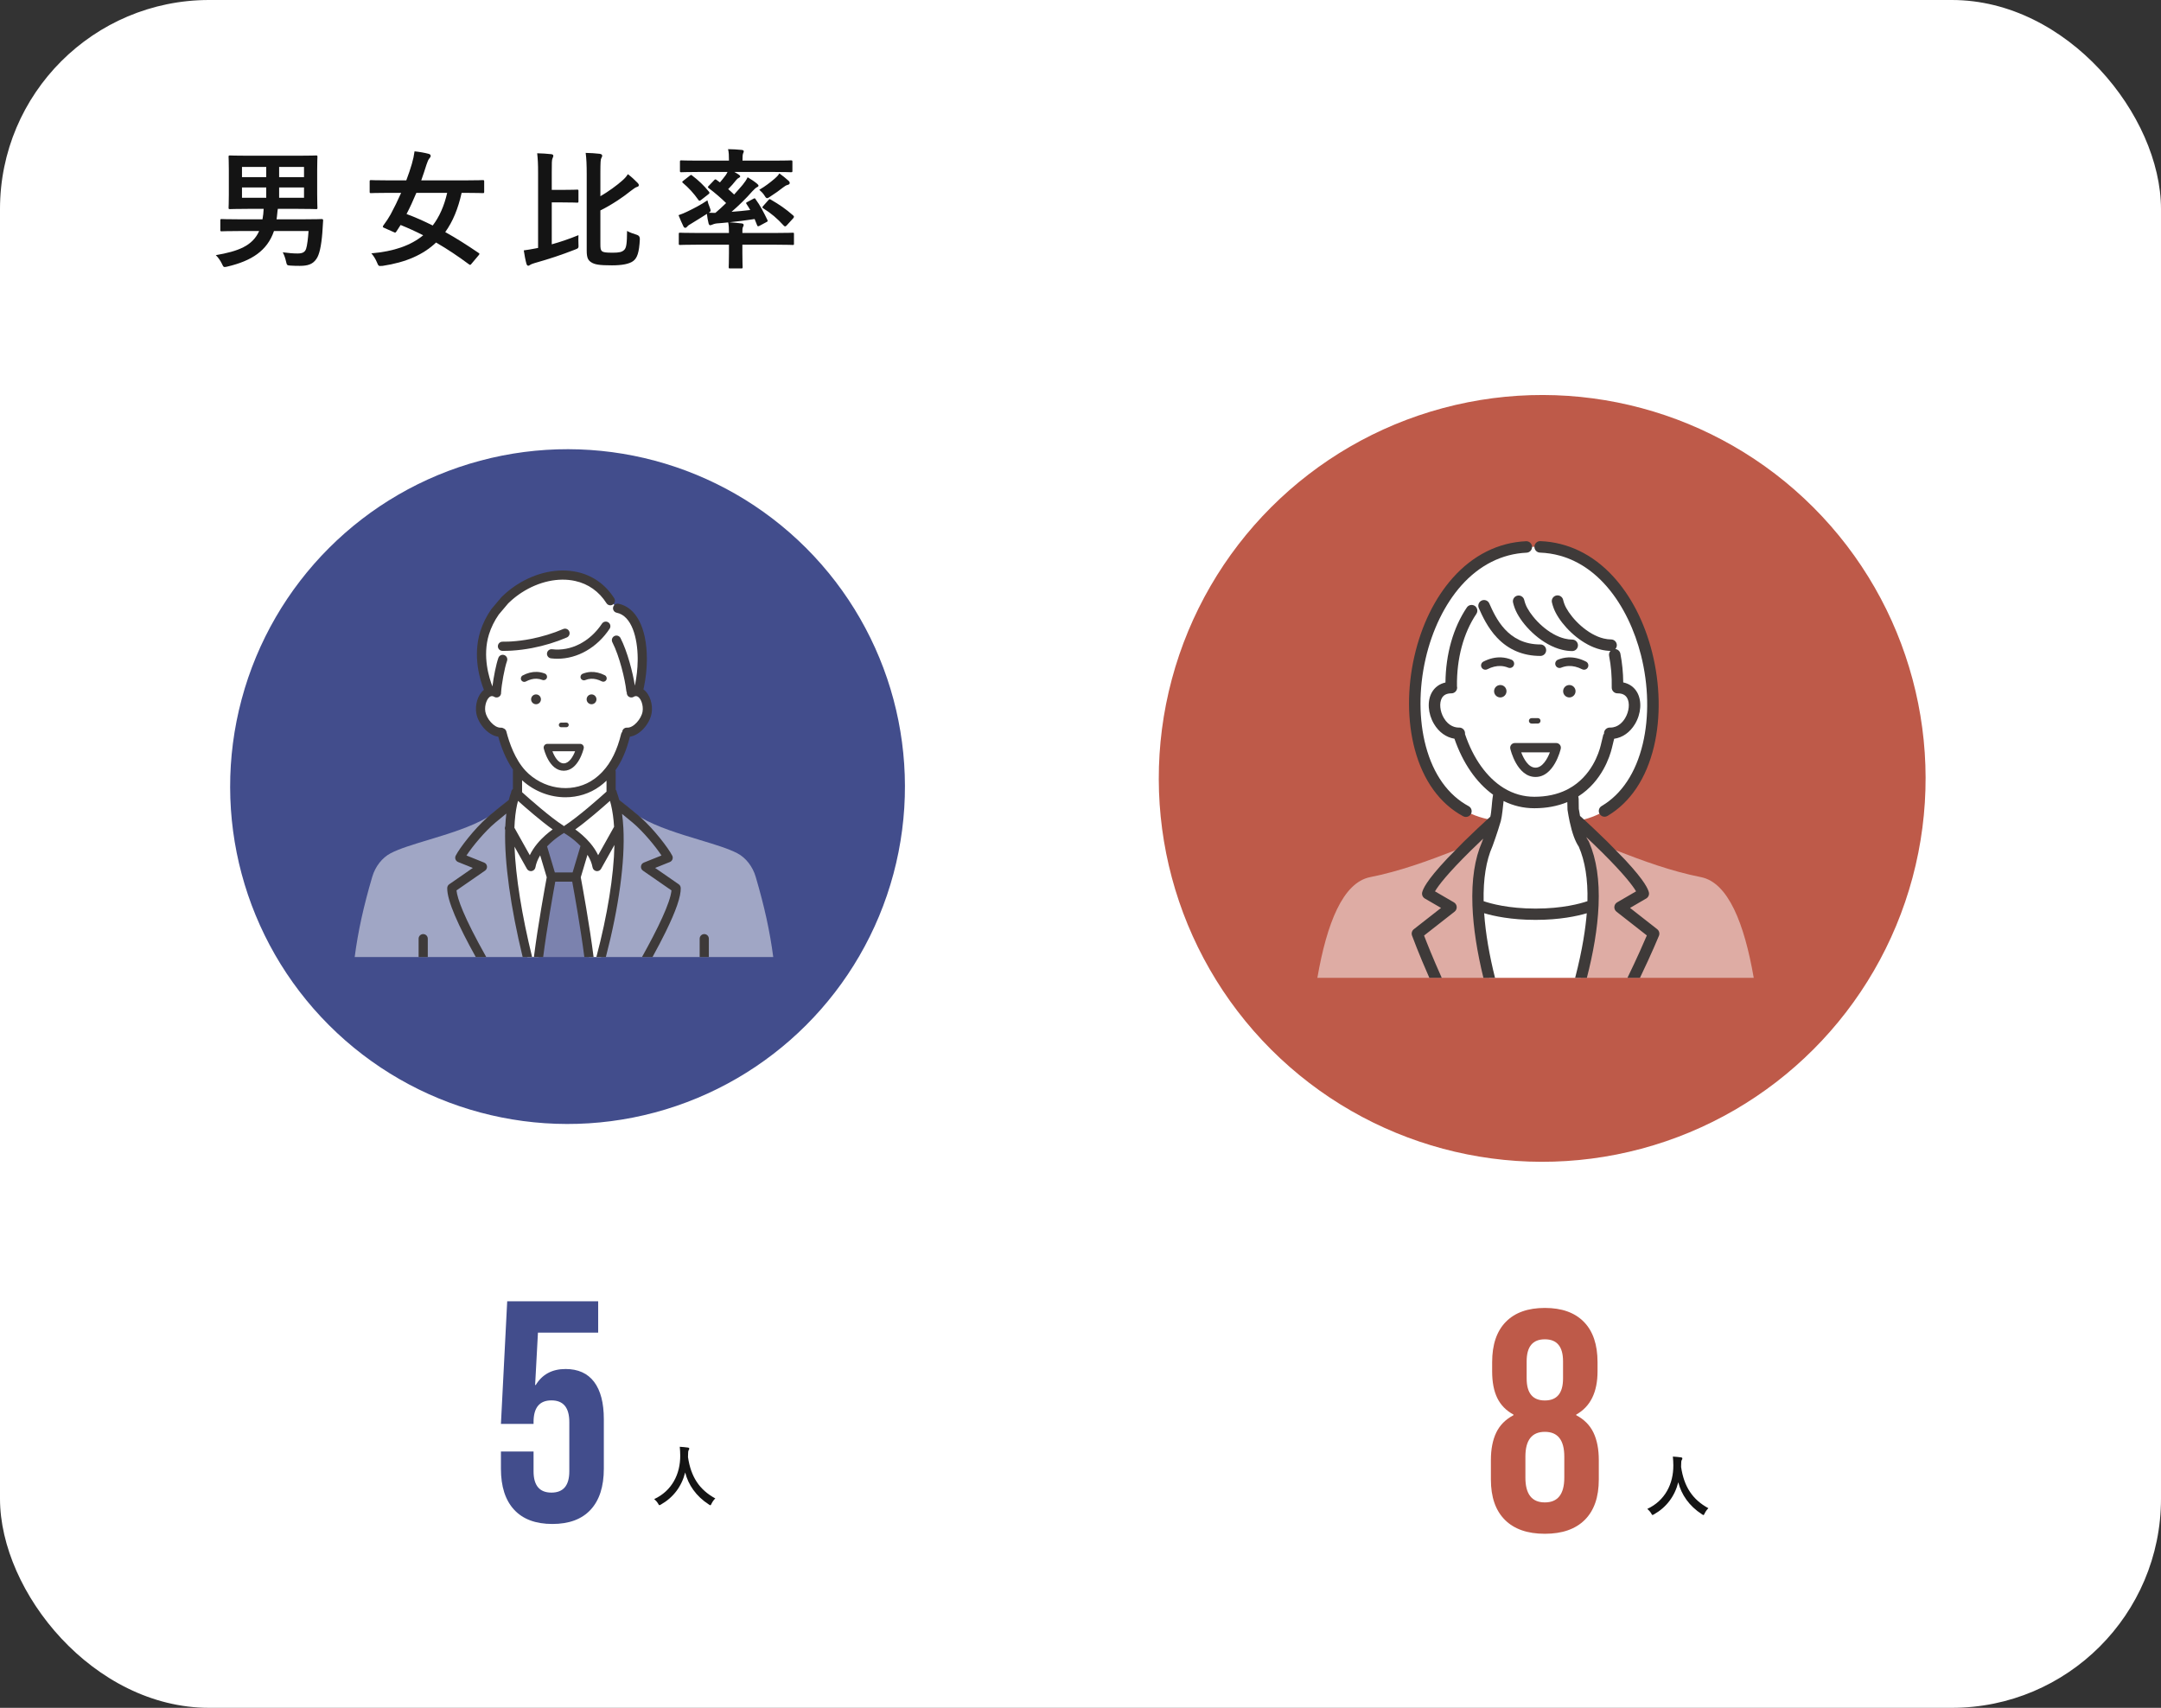 <?xml version="1.0" encoding="UTF-8"?>
<svg id="uuid-379fe4e3-2482-4132-8545-e163d312a1b1" data-name="レイヤー 2" xmlns="http://www.w3.org/2000/svg" width="620" height="490" viewBox="0 0 620 490">
  <rect x="0" y="0" width="620" height="490" fill="#333333" stroke="none"/>
  <g id="uuid-8c3e2f62-aae0-46c5-85dc-52f34ae6597a" data-name="文字">
    <g>
      <rect width="620" height="490" rx="60" ry="60" fill="#fff" stroke-width="0"/>
      <g>
        <path d="m78.604,66.289c-1.924,5.661-6.438,8.547-13.284,10.175-.444.111-.703.148-.888.148-.333,0-.444-.259-.777-.962-.444-.925-1.11-1.85-1.739-2.442,6.438-1.11,10.546-2.665,12.433-6.919h-5.846c-3.515,0-4.662.074-4.884.074-.37,0-.407-.037-.407-.37v-2.738c0-.37.037-.407.407-.407.222,0,1.369.074,4.884.074h6.808c.185-.999.296-1.998.333-2.997h-4.477c-3.626,0-4.921.074-5.143.074-.407,0-.444-.037-.444-.407,0-.259.074-1.295.074-3.774v-7.03c0-2.442-.074-3.515-.074-3.774,0-.37.037-.407.444-.407.222,0,1.517.074,5.143.074h14.357c3.626,0,4.884-.074,5.143-.074.37,0,.407.037.407.407,0,.222-.074,1.332-.074,3.774v7.03c0,2.479.074,3.552.074,3.774,0,.37-.037.407-.407.407-.259,0-1.517-.074-5.143-.074h-5.809c-.074.296-.111.74-.185,1.48-.037.518-.111,1.036-.185,1.517h7.956c3.515,0,4.736-.074,4.958-.074.37,0,.481.111.444.481l-.222,3.441c-.296,3.774-.851,6.327-1.702,7.511-1.036,1.554-2.516,1.998-4.736,1.998-.962,0-1.591,0-2.664-.074-1.036-.074-1.073-.074-1.332-1.258-.222-.999-.592-1.961-.925-2.553,1.776.222,2.96.333,4.255.333,1.406,0,2.109-.37,2.442-1.332.296-.814.592-3.219.703-5.106h-9.917Zm-2.22-15.467v-2.923h-6.957v2.923h6.957Zm0,5.92v-2.96h-6.957v2.96h6.957Zm3.7-8.844v2.923h7.141v-2.923h-7.141Zm7.141,5.883h-7.141v2.96h7.141v-2.96Z" fill="#141414" stroke-width="0"/>
        <path d="m135.326,75.614c-.333.444-.444.481-.777.222-3.034-2.257-6.179-4.366-9.436-6.253-3.7,3.515-8.696,5.698-15.319,6.697-.37.037-.629.037-.814.037-.37,0-.518-.259-.814-.999-.444-1.073-1.073-2.035-1.628-2.627,6.475-.555,11.323-2.257,14.875-5.181-2.146-1.11-4.292-2.072-6.475-2.96-.37.592-.814,1.295-1.221,1.887-.259.37-.333.37-.777.148l-2.664-1.184c-.481-.185-.555-.333-.296-.703.888-1.184,1.591-2.294,2.109-3.219.999-1.85,2.035-3.959,2.997-6.143h-3.996c-3.293,0-4.403.074-4.625.074-.37,0-.407-.037-.407-.407v-2.886c0-.407.037-.444.407-.444.222,0,1.332.074,4.625.074h5.476c.629-1.628,1.147-3.219,1.591-4.699.37-1.258.629-2.479.777-3.626,1.443.148,2.886.407,3.996.703.481.111.629.333.629.629,0,.259-.148.444-.407.74-.296.37-.481.851-.777,1.702-.481,1.554-.999,3.071-1.517,4.551h12.988c3.293,0,4.403-.074,4.625-.074.407,0,.444.037.444.444v2.886c0,.37-.037.407-.444.407-.222,0-1.332-.074-4.625-.074h-1.406c-.999,4.515-2.516,8.215-4.699,11.249,3.145,1.739,6.327,3.774,9.584,5.994.333.222.296.296-.037.703l-1.961,2.331Zm-15.874-20.277c-.888,2.146-1.813,4.145-2.812,6.068,2.516.925,4.995,2.035,7.511,3.293,1.924-2.516,3.293-5.625,4.144-9.362h-8.844Z" fill="#141414" stroke-width="0"/>
        <path d="m158.302,70.1c2.405-.666,4.847-1.48,7.66-2.627-.037.814-.037,1.702,0,2.479.074,1.258.037,1.258-.999,1.665-3.996,1.554-7.215,2.627-11.656,3.885-.629.185-.962.333-1.184.481-.222.148-.37.259-.592.259s-.37-.222-.481-.518c-.296-1.036-.592-2.627-.777-3.885,1.184-.148,2.146-.333,3.33-.555l.777-.148v-21.536c0-2.553-.074-3.922-.259-5.625,1.332.037,2.775.111,4.033.259.37.037.592.222.592.407,0,.333-.111.518-.222.777-.222.444-.222,1.406-.222,4.107v4.958h2.886c3.145,0,4.144-.074,4.366-.074.37,0,.407.037.407.37v2.96c0,.37-.037.407-.407.407-.222,0-1.221-.074-4.366-.074h-2.886v12.026Zm13.95-13.802c2.257-1.295,4.773-3.146,6.179-4.403.703-.592,1.258-1.184,1.702-1.924.999.74,1.998,1.665,2.812,2.516.259.259.333.444.333.666,0,.259-.222.407-.518.481-.481.148-.851.444-1.85,1.184-1.998,1.628-5.402,3.959-8.659,5.55v9.547c0,1.443.074,1.813.481,2.183.407.296,1.11.407,3.034.407,1.887,0,2.664-.185,3.293-.777.666-.592.814-1.887.851-5.476.629.407,1.813.814,2.775,1.11q.925.259.888,1.258c-.185,3.885-.777,5.439-1.924,6.291-1.11.814-3.145,1.221-6.068,1.221-3.626,0-4.995-.222-6.031-.925-.777-.555-1.221-1.147-1.221-3.293v-21.942c0-2.516-.074-4.478-.296-6.105,1.406.037,2.812.111,3.996.259.444.074.74.222.74.518,0,.333-.148.555-.259.74-.185.333-.259,1.11-.259,4.33v6.586Z" fill="#141414" stroke-width="0"/>
        <path d="m200.223,49.342c-3.367,0-4.477.074-4.736.074-.37,0-.407-.037-.407-.407v-2.553c0-.407.037-.444.407-.444.259,0,1.369.074,4.736.074h8.918c0-1.48-.037-2.405-.259-3.293,1.369.037,2.627.074,3.959.222.333.037.555.185.555.407,0,.185-.111.407-.222.666-.111.333-.148.777-.148,1.998h9.177c3.367,0,4.477-.074,4.699-.074.407,0,.444.037.444.444v2.553c0,.37-.037.407-.444.407-.222,0-1.332-.074-4.699-.074h-11.508c.444.259.851.481,1.221.74.333.222.444.333.444.555,0,.148-.185.296-.407.407-.259.111-.481.296-.777.666-.666.851-1.406,1.702-2.257,2.553.629.518,1.184,1.073,1.702,1.554.888-.962,1.702-1.924,2.442-2.775.629-.777,1.036-1.369,1.443-2.183.851.481,2.146,1.369,2.701,1.85.333.296.407.407.407.592s-.222.333-.481.444c-.333.185-.592.407-1.295,1.147-1.739,1.998-3.848,4.07-5.957,5.883,1.665-.111,3.441-.296,5.365-.518-.333-.592-.703-1.184-1.073-1.739-.185-.296-.185-.37.296-.592l1.739-.925c.37-.185.407-.111.592.185,1.295,1.739,2.368,3.849,3.367,5.92.148.333.148.407-.296.629l-1.998,1.073c-.407.222-.555.148-.703-.296l-.666-1.665c-2.664.407-4.995.703-7.252.925,1.221.074,2.368.222,3.552.333.333.037.555.185.555.444s-.074.333-.222.629c-.148.333-.148.814-.148,1.665h9.806c3.293,0,4.403-.074,4.625-.074.37,0,.37.037.37.407v2.701c0,.37,0,.407-.37.407-.222,0-1.332-.074-4.625-.074h-9.806v2.479c0,2.516.074,3.7.074,3.922,0,.37-.037.407-.407.407h-3.182c-.37,0-.407-.037-.407-.407,0-.222.074-1.406.074-3.922v-2.479h-9.399c-3.293,0-4.403.074-4.625.074-.333,0-.37-.037-.37-.407v-2.701c0-.37.037-.407.37-.407.222,0,1.332.074,4.625.074h9.399c0-1.406-.037-2.109-.222-3.034-1.11.111-2.183.222-3.293.296-.629.074-1.073.259-1.332.37-.185.074-.333.148-.555.148s-.333-.185-.444-.518c-.222-.888-.37-1.739-.481-2.738-1.443.962-2.886,1.776-4.514,2.812-.481.259-.925.555-1.11.814-.148.185-.37.37-.555.37s-.37-.074-.518-.333c-.481-.962-1.036-2.257-1.443-3.293.925-.296,1.739-.666,2.442-.999,1.776-.851,3.959-1.961,5.846-3.256.111.592.37,1.295.666,2.035.148.444.259.703.259.888,0,.259-.148.37-.518.629.629,0,1.221.074,1.887.037,1.073-.888,2.072-1.85,3.071-2.812-1.443-1.406-3.182-2.923-4.958-4.255-.185-.111-.259-.222-.259-.296,0-.111.037-.185.185-.333l1.517-1.591c.333-.37.444-.407.74-.185l.999.74c.555-.666,1.11-1.332,1.628-2.035.185-.259.37-.592.555-.962h-8.511Zm-2.331,1.073c.37-.296.444-.296.703-.037,1.739,1.295,3.367,2.849,4.81,4.625.222.296.222.444-.222.777l-2.035,1.591c-.37.296-.555.296-.74.037-1.406-1.998-2.812-3.515-4.477-4.921-.296-.259-.259-.333.111-.629l1.85-1.443Zm28.381,1.48c.259.259.296.444.296.666,0,.185-.222.407-.555.481-.481.111-.814.333-1.295.703-1.073.851-2.368,1.776-3.7,2.627-.444.296-.703.481-.925.481-.259,0-.444-.222-.777-.777-.407-.666-.999-1.184-1.48-1.628,1.665-.962,2.96-1.961,4.366-3.146.407-.37.999-.851,1.406-1.554,1.036.777,1.739,1.295,2.664,2.146Zm-5.809,5.513c.259-.333.333-.333.666-.148,2.479,1.443,4.292,2.664,6.475,4.588.111.148.185.222.185.333s-.037.222-.185.407l-1.887,2.072c-.185.222-.333.296-.481.296-.111,0-.222-.074-.407-.259-1.813-1.998-3.552-3.479-5.846-4.921-.148-.111-.259-.185-.259-.296s.111-.222.259-.407l1.48-1.665Z" fill="#141414" stroke-width="0"/>
      </g>
      <g>
        <path d="m489.069,434.225c-.154.326-.211.461-.345.461-.096,0-.211-.077-.442-.23-3.666-2.361-5.893-5.644-6.776-9.176-1.017,4.05-3.436,7.198-6.949,9.195-.211.115-.345.192-.441.192-.134,0-.211-.135-.384-.461-.326-.538-.71-.941-1.114-1.286,5.049-2.342,7.506-7.141,7.467-12.516-.019-.844-.038-1.651-.134-2.495.749.038,1.67.135,2.361.23.25.038.365.154.365.307,0,.211-.096.326-.192.48-.115.192-.153.653-.153,1.267-.019.23-.019.461-.019.691.825,5.624,3.244,9.348,7.832,11.844-.441.422-.806.94-1.075,1.497Z" fill="#141414" stroke-width="0"/>
        <path d="m431.749,436.057c-2.67-2.669-4.005-6.525-4.005-11.565v-5.58c0-3.119.509-5.745,1.53-7.875,1.02-2.129,2.669-3.794,4.95-4.995v-.18c-2.101-1.139-3.645-2.714-4.635-4.725-.99-2.01-1.485-4.575-1.485-7.695v-2.61c0-5.04,1.305-8.895,3.915-11.565,2.61-2.669,6.345-4.005,11.205-4.005s8.595,1.336,11.205,4.005c2.61,2.67,3.915,6.525,3.915,11.565v2.61c0,6-2.041,10.14-6.12,12.42v.18c2.28,1.201,3.929,2.866,4.95,4.995,1.02,2.13,1.53,4.756,1.53,7.875v5.58c0,5.04-1.336,8.896-4.005,11.565-2.671,2.67-6.496,4.005-11.475,4.005s-8.806-1.334-11.475-4.005Zm17.055-12.105v-6.03c0-4.739-1.861-7.11-5.58-7.11s-5.58,2.371-5.58,7.11v6.03c0,4.74,1.859,7.11,5.58,7.11s5.58-2.369,5.58-7.11Zm-.36-28.44v-4.95c0-4.199-1.741-6.3-5.22-6.3s-5.22,2.101-5.22,6.3v4.95c0,4.2,1.74,6.3,5.22,6.3s5.22-2.099,5.22-6.3Z" fill="#be5a49" stroke-width="0"/>
      </g>
      <circle cx="162.831" cy="225.683" r="96.8" transform="translate(-111.89 181.24) rotate(-45)" fill="#424d8c" stroke-width="0"/>
      <g>
        <path d="m204.145,431.412c-.154.326-.211.461-.345.461-.096,0-.211-.077-.442-.23-3.666-2.361-5.893-5.644-6.776-9.176-1.017,4.05-3.436,7.198-6.949,9.195-.211.115-.345.192-.441.192-.134,0-.211-.135-.384-.461-.326-.538-.71-.941-1.114-1.286,5.049-2.342,7.506-7.141,7.467-12.516-.019-.844-.038-1.651-.134-2.495.749.038,1.67.135,2.361.23.25.038.365.154.365.307,0,.211-.096.326-.192.48-.115.192-.153.653-.153,1.267-.019.23-.019.461-.019.691.825,5.624,3.244,9.348,7.832,11.844-.441.422-.806.94-1.075,1.497Z" fill="#141414" stroke-width="0"/>
        <path d="m147.5,433.153c-2.52-2.729-3.78-6.645-3.78-11.745v-4.95h9.36v5.67c0,4.081,1.71,6.12,5.13,6.12s5.13-2.039,5.13-6.12v-14.13c0-4.14-1.71-6.21-5.13-6.21s-5.13,2.07-5.13,6.21v.54h-9.36l1.8-35.19h26.1v9h-17.28l-.81,15.03h.18c1.859-3.06,4.71-4.59,8.55-4.59,3.6,0,6.33,1.23,8.19,3.69,1.859,2.461,2.79,6.03,2.79,10.71v14.22c0,5.1-1.26,9.015-3.78,11.745-2.52,2.731-6.18,4.095-10.98,4.095s-8.46-1.364-10.98-4.095Z" fill="#424d8c" stroke-width="0"/>
      </g>
      <g>
        <g>
          <path d="m152.514,274.59h-50.754c.979-7.459,2.543-14.53,5.036-23.013.871-2.967,2.842-5.495,5.274-6.766,2.541-1.328,6.346-2.478,10.751-3.81,5.774-1.747,12.278-3.714,16.999-6.48.243-.143.484-.287.718-.435,2.956-2.49,5.48-4.433,5.507-4.453l.437-.337.855.193,1.12.254-.251,1.141c-.429,1.964-.692,4.306-.776,6.961-.295,9.201,1.533,22.268,5.086,36.745Z" fill="#a0a6c5" stroke-width="0"/>
          <path d="m221.849,274.59h-50.606c3.776-14.318,5.616-27.43,5.11-36.903-.134-2.53-.439-4.813-.907-6.789l-.269-1.136,1.117-.272h.001l.826-.201.446.344c.025.02,2.551,1.963,5.508,4.453.234.147.475.294.718.435,4.719,2.767,11.223,4.734,16.997,6.478,4.405,1.332,8.211,2.483,10.752,3.812,2.43,1.269,4.402,3.799,5.274,6.766,2.493,8.483,4.055,15.554,5.032,23.013Z" fill="#a0a6c5" stroke-width="0"/>
          <path d="m172.451,274.59h-3.48c-.057-.451-.116-.909-.18-1.372-.085-.655-.178-1.32-.273-1.988-.004-.01-.005-.02-.005-.032-.083-.596-.171-1.197-.261-1.798-.043-.287-.086-.572-.127-.859-.101-.674-.204-1.347-.309-2.014-.007-.043-.013-.085-.02-.125-.026-.18-.056-.361-.084-.542-.003-.017-.007-.035-.008-.051-.084-.536-.169-1.067-.253-1.591-.035-.217-.07-.433-.105-.647-.007-.032-.012-.065-.017-.098-.03-.181-.06-.363-.088-.542-.002-.01-.003-.018-.005-.027-.031-.189-.061-.376-.093-.564-.02-.118-.04-.237-.058-.354-.018-.104-.035-.207-.051-.308-.042-.245-.081-.486-.121-.725-.028-.164-.057-.326-.083-.488-.002-.011-.005-.024-.007-.036-.045-.265-.089-.527-.133-.784-.003-.02-.006-.04-.01-.058-.026-.152-.052-.304-.078-.453-.076-.449-.152-.883-.224-1.305-.027-.145-.052-.29-.076-.431-.015-.086-.03-.173-.045-.257-.023-.128-.045-.253-.066-.378-.008-.039-.015-.081-.021-.121-.019-.106-.037-.21-.055-.313-.025-.141-.05-.282-.075-.418-.023-.138-.048-.274-.072-.405-.071-.395-.138-.766-.199-1.11-.03-.164-.058-.32-.084-.471-.015-.075-.028-.149-.042-.221-.02-.111-.039-.219-.058-.323-.066-.368-.126-.685-.173-.944-.006-.038-.013-.073-.019-.108-.003-.016-.006-.033-.01-.05-.008-.051-.019-.097-.026-.142-.012-.062-.021-.118-.03-.167-.008-.043-.017-.083-.023-.118-.026-.141-.04-.216-.04-.216l2.568-8.61.422-.368c-.146-.173-.295-.341-.445-.503-.225-.246-.453-.481-.68-.706-.076-.077-.153-.151-.229-.222-.073-.072-.146-.141-.217-.208-.006-.005-.012-.011-.017-.016-.073-.066-.146-.134-.219-.201-.057-.051-.113-.103-.169-.153-.168-.151-.335-.297-.498-.433-.073-.063-.146-.123-.217-.181-.071-.062-.143-.12-.214-.174-.21-.171-.415-.331-.61-.478h-.002c-.065-.051-.129-.1-.192-.144-.063-.046-.126-.093-.188-.138-.03-.022-.06-.043-.09-.065-.121-.086-.235-.167-.345-.244-.026-.02-.055-.038-.081-.056-.161-.11-.307-.207-.438-.294-.038-.025-.076-.05-.111-.073-.034-.02-.065-.04-.095-.06-.019-.012-.035-.022-.052-.033-.04-.023-.076-.047-.109-.068-.017-.01-.033-.02-.05-.03-.083-.051-.151-.091-.201-.121-.008-.005-.016-.01-.025-.015-.008-.005-.015-.009-.021-.013-.007-.003-.012-.007-.017-.01h-.002c-.018-.01-.028-.016-.033-.018v-.002c4.27-2.745,11.07-8.864,12.638-10.29.004-.004.008-.007.011-.012.07-.06.129-.115.174-.158l.144.031c.236.607.448,1.247.637,1.919.106.37.204.75.295,1.138.496,2.093.803,4.445.937,6.996.549,10.281-1.639,23.817-5.076,36.966Z" fill="#fff" stroke-width="0"/>
          <path d="m160.921,238l-.002.002s-.002-.002-.005.001c-.003.002-.008.004-.016.008v.002c-.018.009-.046.026-.083.047-.001,0-.004.002-.005.003-.018.01-.038.022-.059.035-.028.016-.06.035-.095.058-.032.018-.064.04-.1.061-.026.015-.055.033-.083.052-.021.015-.044.028-.069.043-.046.032-.097.063-.149.098-.026.016-.053.035-.081.053-.005.001-.012.007-.017.009-.067.046-.141.095-.217.144-.002.002-.003.002-.006.003-.051.036-.106.073-.161.111l-.002.002c-.058.039-.118.081-.179.124-.031.02-.063.043-.094.067-.055.036-.111.078-.168.119-.008.005-.017.011-.025.018-.033.025-.066.048-.101.073-.066.048-.136.1-.206.153-.07.052-.141.106-.214.161-.12.093-.244.189-.37.287-.024.02-.05.04-.076.061-.229.184-.466.38-.709.588-.24.209-.487.43-.734.662-.166.156-.332.316-.498.483-.207.207-.415.423-.619.647-.204.224-.406.455-.604.693l.466.155,2.569,8.61s-.003.013-.009.038c-.002.008-.003.018-.005.03-.001.005-.003.01-.003.015-.005.026-.012.06-.019.098-.007.04-.015.084-.025.134-.013.068-.028.146-.043.235-.008.043-.017.092-.027.139-.018.1-.038.207-.06.325-.002.006-.003.015-.003.021-.013.063-.024.127-.036.196-.012.066-.025.136-.038.209-.003.017-.007.033-.01.051-.021.13-.046.266-.074.41-.01.048-.019.098-.027.147-.023.133-.048.272-.075.415-.01.048-.018.096-.026.146-.026.15-.055.303-.083.465-.038.212-.078.434-.119.665-.012.058-.021.116-.032.176-.041.235-.084.479-.129.731-.045.25-.09.51-.138.778-.005.027-.01.053-.014.079-.043.254-.089.514-.136.781-.005.018-.008.035-.01.053-.106.609-.216,1.249-.328,1.913-.209,1.23-.428,2.549-.65,3.915-.121.739-.241,1.491-.36,2.252-.009.047-.015.093-.022.139-.084.538-.169,1.08-.252,1.626-.029.196-.059.393-.089.591-.018.117-.035.237-.053.354-.073.486-.145.972-.214,1.458-.05.335-.098.67-.145,1.005-.048.333-.094.667-.139.998-.041.297-.081.592-.121.887-.035.252-.068.506-.1.756-.028.216-.057.431-.083.645-.003.025-.006.05-.01.075h-3.198c-3.224-13.233-5.374-26.745-5.052-36.781.086-2.661.343-5.075.803-7.177.087-.391.178-.773.278-1.143.181-.678.389-1.319.621-1.918l.093-.076c.085.076.231.21.425.384.005.004.008.009.013.012,1.876,1.702,8.325,7.466,12.434,10.108h.002Z" fill="#fff" stroke-width="0"/>
          <path d="m183.099,198.506c-.006-.002-.012-.005-.017-.005l.01-.049c.145-.568.277-1.142.396-1.724.479-2.329.745-4.765.784-7.147.003-.277.003-.554.001-.83-.046-7.221-2.239-13.717-7.082-14.705l-1.055-.517-.888-1.33c-5.842-9.217-17.542-8.946-26.237-3.325-.167.108-.333.218-.498.33-.153.106-.306.211-.459.319-.01.008-.021.017-.031.023-.163.115-.324.233-.483.352-.153.114-.307.229-.456.348-.008.005-.014.011-.019.015-.15.115-.297.234-.443.356-.019.015-.04.031-.059.048-.109.09-.219.181-.328.275-.029.023-.057.048-.086.073-.061.054-.123.106-.184.161-.276.241-.547.489-.814.744-.113.107-.226.216-.337.329l-2.754,3.26c-1.299,1.848-2.334,3.892-3.023,6.092-2.645,8.492,1.46,16.853,1.46,16.853l.007.053c-1.971.578-2.946,3.671-2.555,5.903.423,2.478,3.003,5.687,5.616,5.687l.437.108c.986,3.852,2.581,7.79,4.901,10.754-.179,2.732-.417,6.449-.417,6.957,1.859,1.686,8.33,7.471,12.447,10.12h1.769c4.27-2.745,11.07-8.864,12.638-10.29l-.139-7.09c2.095-2.82,3.414-6.181,4.285-9.772l.34-.792c2.682.18,5.391-3.134,5.826-5.68.391-2.232-.584-5.325-2.553-5.903Z" fill="#fff" stroke-width="0"/>
          <path d="m152.222,184.637c-1.995.372-3.933.61-5.745.719-.305.018-.602.032-.897.043v.002l-1.35,3.787c-.776,2.188-1.657,7.088-1.779,9.416l-.069.149c-.649-.365-1.287-.414-1.877-.247l-.007-.053s-4.105-8.361-1.46-16.853c.688-2.2,1.724-4.244,3.023-6.092l2.754-3.26c.111-.112.224-.222.337-.329.267-.255.539-.503.814-.744.062-.056.123-.107.184-.161.029-.026.057-.05.086-.073.109-.095.219-.186.328-.275.019-.017.04-.033.059-.048.146-.122.293-.24.443-.356.005-.004.011-.01.019-.015.149-.119.303-.234.456-.348.159-.119.32-.237.483-.352.01-.006.021-.015.031-.023.153-.107.306-.213.459-.319.165-.112.331-.222.498-.33,8.695-5.621,20.395-5.892,26.237,3.325l.888,1.33,1.055.517c4.842.989,7.035,7.484,7.082,14.705.002.276.002.553-.001.83-.039,2.382-.306,4.818-.784,7.147-.119.581-.251,1.156-.396,1.724l-.01.049c-.56-.155-1.163-.114-1.777.206l-.301-.617c-.36-3.321-1.99-10.22-4.142-14.419l-2.555-4.009c-3.838,5.547-10.016,8.638-16.212,7.922-3.223-.368-5.872-2.946-5.872-2.946Z" fill="#fff" stroke-width="0"/>
          <path d="m154.504,274.59c.004-.025.007-.05.01-.075.026-.214.055-.429.083-.645.032-.25.064-.504.1-.756.039-.295.08-.591.121-.887.045-.332.091-.665.139-.998.047-.335.095-.67.145-1.005.069-.486.141-.972.214-1.458.018-.118.035-.237.053-.354.03-.198.06-.395.089-.591.083-.546.168-1.088.252-1.626.007-.046.013-.092.022-.139.458-2.923.93-5.731,1.338-8.08.001-.018.005-.035.01-.053.044-.267.091-.528.136-.781.003-.027.009-.053.014-.079.187-1.068.356-2.019.501-2.815.035-.197.068-.385.101-.561.008-.05.017-.1.027-.147.026-.144.051-.28.074-.41.003-.018.007-.035.01-.051.024-.144.05-.28.074-.405,0-.007.002-.015.003-.021.086-.471.146-.791.173-.932,0-.005.001-.01.003-.015.007-.045.011-.068.011-.068l-2.567-8.61-.466-.155h-.001c.396-.479.809-.927,1.224-1.34.166-.169.332-.33.498-.483.247-.235.493-.456.734-.662.243-.21.48-.406.709-.588.026-.022.052-.041.076-.061.126-.101.251-.198.37-.287.073-.055.144-.109.214-.161.07-.053.139-.105.206-.153.035-.025.068-.048.101-.073.008-.007.017-.014.025-.018.057-.041.113-.083.168-.119.031-.023.063-.047.094-.067.061-.043.122-.084.179-.124l.002-.002c.055-.038.109-.075.161-.111.003-.002.005-.002.006-.003.077-.05.15-.098.217-.144.005-.003.012-.008.017-.009.111-.075.211-.138.3-.194.028-.019.057-.037.083-.052.035-.021.068-.043.1-.061.035-.023.066-.041.095-.058.021-.013.041-.025.059-.035.001-.002.004-.003.005-.003.038-.023.065-.039.083-.049.008-.005.013-.007.016-.008.003-.003.005-.003.005-.003h1.768l.002.002s.015.008.033.018h.002v.002s.01.005.017.008c.006.005.013.009.021.013.009.005.017.01.025.015.05.029.118.07.201.121.017.01.033.02.05.03.033.021.07.044.109.068.017.011.033.021.052.033.029.02.061.04.095.06.035.023.073.048.111.073.131.086.277.184.438.294.026.018.055.036.081.056.109.077.224.158.345.244.03.021.06.043.09.065.061.044.124.092.188.138.063.046.128.095.192.144h.002c.195.149.399.308.61.478.072.058.143.116.214.174.071.06.144.119.217.181.219.186.441.38.667.585.073.067.146.135.219.201.005.005.01.011.017.016.071.068.144.138.217.208.076.073.153.148.229.222.227.225.455.461.68.706.149.162.299.33.445.503l-.422.368h-.001l-2.567,8.61s.013.074.04.216c.007.035.015.074.023.118.009.049.018.105.03.167.008.045.018.091.026.142.003.017.007.034.01.05.007.035.013.069.019.108.047.259.106.576.173.944.019.104.038.212.058.323.014.071.027.146.042.221.026.151.055.307.084.471.061.343.128.715.199,1.11.023.132.047.267.072.405.025.136.05.277.075.418.018.103.036.207.055.313.007.04.014.082.021.121.022.125.043.25.066.378.015.084.03.171.045.257.024.141.049.285.076.431.071.422.148.856.224,1.305.026.149.052.301.078.453.003.019.007.038.01.058.043.257.088.519.133.784.002.012.005.025.007.036.026.161.055.324.083.488.04.239.08.48.121.725.017.101.033.204.051.308.018.116.038.236.058.354.032.187.061.375.093.564.002.009.003.017.005.027.028.179.058.362.088.542.005.033.01.066.017.098.035.214.07.429.105.647.084.524.169,1.055.253,1.591.002.016.005.034.008.051.028.18.056.36.084.542.007.04.013.081.02.125.103.667.206,1.34.309,2.014.041.287.084.573.127.859.088.6.176,1.201.261,1.798,0,.012.001.022.005.032.093.668.184,1.334.273,1.988.061.463.12.921.178,1.372h-14.466Z" fill="#7b82ae" stroke-width="0"/>
        </g>
        <g>
          <g>
            <path d="m158.085,188.89c.618.074,1.237.111,1.854.111,5.751,0,11.356-3.183,14.963-8.611.402-.606.237-1.423-.368-1.825-.605-.402-1.423-.237-1.825.368-3.44,5.178-8.923,7.992-14.309,7.343-.723-.089-1.377.428-1.464,1.15-.087.721.428,1.377,1.15,1.464Z" fill="#3e3a39" stroke-width="0"/>
            <path d="m163.318,181.164c-.287-.667-1.061-.976-1.73-.689-2.901,1.248-6.159,2.24-9.418,2.868-1.858.354-3.696.589-5.461.698-.288.017-.569.031-.855.042-.606.026-1.152.034-1.671.025-.726-.005-1.327.566-1.339,1.293-.014.727.566,1.327,1.293,1.339.154.003.311.004.469.004.43,0,.878-.01,1.353-.03.3-.011.601-.026.912-.045,1.876-.116,3.826-.365,5.795-.74,3.495-.674,6.846-1.695,9.963-3.035.668-.287.976-1.062.689-1.73Z" fill="#3e3a39" stroke-width="0"/>
            <path d="m195.298,254.757c-.011-.417-.222-.806-.565-1.045l-6.774-4.693,4.23-1.698c.343-.138.611-.415.741-.762.129-.348.108-.733-.063-1.063-1.152-2.238-5.254-7.583-9.073-10.975-.189-.169-.378-.333-.566-.491-2.858-2.408-5.328-4.319-5.557-4.495-.207-.78-.442-1.521-.703-2.216-.019-.277-.129-.55-.324-.775v-5.103c0-.151-.028-.297-.075-.433,1.83-2.596,3.196-5.779,4.152-9.648,1.316-.196,2.642-.947,3.815-2.183,1.249-1.315,2.151-3.016,2.412-4.54.424-2.427-.446-5.48-2.347-6.837.061-.269.12-.538.174-.804.504-2.439.776-4.926.811-7.395.005-.286.005-.572.002-.861-.083-8.697-3.123-14.499-8.134-15.52-.453-.091-.898.061-1.201.366-.174.176-.3.401-.353.66-.145.713.315,1.408,1.028,1.553,4.361.889,5.973,7.282,6.027,12.962.002.267.002.534-.002.801-.031,2.271-.293,4.658-.758,6.902-.017.081-.035.163-.053.244-.581-3.727-2.141-9.795-4.112-13.638-.33-.648-1.125-.905-1.771-.573-.038.02-.071.04-.106.061,0,.002-.001.002-.001.002-.568.36-.775,1.101-.463,1.71,2.061,4.022,3.648,10.692,4.003,13.959.017.161.063.31.131.446-.025.267.029.544.178.793.37.626,1.178.832,1.803.463.03-.019.061-.037.105-.059.285-.147.545-.181.817-.104l.014.003c1.103.34,1.931,2.597,1.613,4.414-.352,2.065-2.61,4.71-4.44,4.588-.723-.051-1.348.498-1.4,1.219-.146.157-.253.353-.308.577-1.122,4.624-2.845,8.144-5.274,10.763-.72.78-1.519,1.493-2.375,2.12-5.529,4.043-13.483,3.429-18.914-1.463-.304-.274-.599-.566-.879-.869-2.979-3.221-4.629-7.894-5.487-11.246-.111-.428-.417-.751-.801-.899-.232-.147-.511-.224-.805-.2-.036.003-.071.003-.107.003-1.82,0-3.976-2.588-4.319-4.598-.318-1.819.52-4.086,1.617-4.41.294-.083.571-.041.873.128l.086.048c.633.356,1.43.127,1.787-.506.139-.249.187-.522.159-.786.118-2.178.961-6.937,1.703-9.028.244-.685-.114-1.435-.797-1.678h-.002v-.002c-.685-.244-1.438.117-1.682.801-.675,1.903-1.394,5.61-1.705,8.199-.916-2.316-2.959-8.637-.99-14.955.624-1.992,1.569-3.903,2.81-5.681l2.682-3.174c.089-.089.181-.177.275-.267.25-.24.511-.478.77-.705.005-.003.01-.007.013-.01.045-.041.09-.08.133-.118l.036-.03c.008-.008.017-.015.025-.021l.015-.013c.015-.013.031-.027.047-.038.099-.088.199-.171.298-.252.01-.009.018-.015.026-.022l.045-.036c.125-.105.259-.213.396-.319.014-.01.028-.022.042-.033.138-.109.279-.216.421-.321.145-.108.292-.216.44-.32.023-.015.046-.033.069-.05.131-.093.264-.184.395-.275l.022-.013c.156-.106.312-.209.469-.312,4.905-3.156,10.481-4.357,15.303-3.294,3.752.826,6.855,3.031,8.972,6.371.39.614,1.203.797,1.818.406.066-.042.128-.089.184-.141.463-.424.571-1.128.223-1.676-2.502-3.946-6.177-6.552-10.629-7.532-5.502-1.212-11.807.118-17.295,3.653-.176.113-.352.229-.533.351l-.028.02c-.148.1-.293.202-.439.303-.015.011-.029.022-.044.032-.169.121-.338.244-.501.367-.159.117-.32.239-.476.362-.011.009-.023.02-.037.03-.161.124-.316.25-.461.371-.02.016-.041.033-.063.051-.108.088-.218.179-.325.272-.038.032-.078.065-.116.1l-.023.02c-.053.046-.106.093-.159.141-.289.25-.575.512-.848.775-.123.116-.245.233-.367.356-.025.024-.048.052-.071.078l-2.753,3.26c-.026.03-.05.061-.073.093-1.413,2.014-2.491,4.185-3.201,6.457-2.224,7.141,0,14.077,1.053,16.718-1.784,1.411-2.594,4.354-2.183,6.706.502,2.937,3.286,6.321,6.301,6.737.8,2.878,2.12,6.446,4.234,9.481-.019.089-.029.182-.029.277v5.238c-.057.043-.111.091-.161.144-.216.231-.334.519-.352.813-.253.675-.478,1.408-.676,2.191-.003.001-.007.005-.011.008-.026.019-2.589,1.992-5.573,4.508-.188.158-.376.322-.565.491-3.818,3.392-7.924,8.736-9.076,10.975-.169.33-.193.715-.063,1.061.129.348.4.625.743.763l4.229,1.698-6.774,4.693c-.345.239-.554.627-.566,1.045-.102,3.601,3.236,10.925,8.187,19.833h3.007c-6.497-11.558-8.3-16.778-8.537-19.125l8.192-5.673c.398-.276.612-.748.558-1.229-.053-.481-.367-.894-.816-1.075l-5.071-2.037c1.706-2.587,5.217-6.853,8.249-9.408,1.169-.987,2.274-1.887,3.18-2.615-.139,1.136-.237,2.349-.293,3.631-.154.323-.174.705-.037,1.053-.245,9.262,1.554,22.195,5.019,36.478h2.711c-2.944-11.992-4.706-23.017-5.054-31.676l3.56,6.355c.235.419.676.672,1.148.672.073,0,.146-.005.219-.018.549-.093.98-.52,1.078-1.067.204-1.149.662-2.305,1.363-3.455l1.883,6.307c-.399,2.133-2.523,13.664-3.683,22.883h2.656c1.056-8.239,2.874-18.367,3.475-21.637h4.864c.6,3.271,2.42,13.4,3.475,21.637h2.656c-1.16-9.224-3.285-20.75-3.682-22.883l1.925-6.456c.755,1.196,1.244,2.402,1.458,3.604.098.548.529.974,1.076,1.067.075.013.147.018.221.018.469,0,.912-.252,1.148-.672l3.832-6.837c-.191,8.892-1.999,20.095-5.182,32.158h2.722c3.729-14.323,5.535-27.461,5.024-37.035-.075-1.42-.204-2.768-.381-4.039.886.713,1.947,1.58,3.072,2.528,3.031,2.554,6.544,6.821,8.246,9.408l-5.069,2.037c-.45.181-.763.594-.818,1.075-.053.481.161.954.559,1.229l8.194,5.674c-.337,3.548-3.895,10.926-8.463,19.123h3.018c1.446-2.632,2.707-5.039,3.767-7.203,2.986-6.082,4.404-10.214,4.334-12.63Zm-45.509-30.896c.031.028.061.058.093.088,3.526,3.175,7.975,4.799,12.354,4.799,3.508,0,6.971-1.043,9.877-3.168.667-.488,1.299-1.025,1.898-1.595v3.141c-2.004,1.81-8.144,7.267-12.034,9.768-.062.04-.118.086-.173.135-.053-.048-.109-.095-.171-.135-3.767-2.423-9.568-7.549-11.844-9.597v-3.435Zm4.371,18.171c-.902,1.091-1.624,2.208-2.16,3.337l-4.415-7.88c.096-2.496.35-4.711.758-6.576.086-.39.177-.767.277-1.13,2.244,2.007,6.489,5.707,9.94,8.194-1.228.884-2.917,2.264-4.399,4.055Zm5.031,8.289l-2.231-7.479c2.178-2.302,4.583-3.681,4.608-3.696.087-.048.166-.108.236-.174.073.066.151.125.239.176.025.013,2.344,1.335,4.503,3.584l-2.264,7.589h-5.092Zm12.42-4.951c-.574-1.213-1.36-2.405-2.355-3.567-1.435-1.678-3.029-2.979-4.203-3.825,3.437-2.473,7.632-6.129,9.951-8.202.108.375.212.759.305,1.157.436,1.841.73,3.955.874,6.281l-4.571,8.156Z" fill="#3e3a39" stroke-width="0"/>
            <path d="m203.373,269.316v5.275h-2.634v-5.275c0-.726.59-1.315,1.317-1.315s1.317.589,1.317,1.315Z" fill="#3e3a39" stroke-width="0"/>
            <path d="m122.734,269.316v5.275h-2.633v-5.275c0-.726.589-1.315,1.315-1.315s1.317.589,1.317,1.315Z" fill="#3e3a39" stroke-width="0"/>
          </g>
          <g>
            <path d="m167.268,213.822c-.201-.253-.506-.399-.828-.399h-9.404c-.322,0-.627.146-.828.398-.2.254-.275.584-.202.897.06.262,1.528,6.417,5.732,6.417s5.672-6.156,5.732-6.417c.073-.314-.001-.644-.202-.896Zm-5.53,5.198c-1.644,0-2.713-2.068-3.252-3.483h6.515c-.584,1.516-1.699,3.483-3.263,3.483Z" fill="#3e3a39" stroke-width="0"/>
            <path d="m162.509,208.651l-1.507.007c-.369.002-.668-.294-.67-.664v-.003c0-.367.294-.665.663-.667l1.506-.008c.368-.002.67.294.672.663v.004c0,.367-.298.665-.664.668Z" fill="#3e3a39" stroke-width="0"/>
            <path d="m169.716,199.234c.776,0,1.411.625,1.411,1.411,0,.776-.635,1.411-1.411,1.411s-1.41-.635-1.41-1.411c0-.786.634-1.411,1.41-1.411Z" fill="#3e3a39" stroke-width="0"/>
            <path d="m153.789,199.234c.786,0,1.408.625,1.408,1.411,0,.776-.622,1.41-1.408,1.41-.777,0-1.413-.633-1.413-1.41,0-.786.636-1.411,1.413-1.411Z" fill="#3e3a39" stroke-width="0"/>
            <path d="m172.65,195.488c-1.056-.538-2.094-.788-3.087-.74-.565.029-1.126.158-1.666.379-.501.205-1.071-.036-1.276-.536-.204-.498.037-1.07.535-1.274.745-.304,1.523-.481,2.309-.521,1.339-.068,2.711.254,4.073.95.482.247.672.833.426,1.315-.16.311-.462.5-.786.528-.176.016-.359-.016-.528-.102Z" fill="#3e3a39" stroke-width="0"/>
            <path d="m153.95,194.733c-.99-.032-2.026.235-3.076.794-.169.089-.35.124-.527.112-.327-.023-.632-.207-.798-.516-.254-.477-.072-1.069.404-1.324,1.357-.724,2.726-1.067,4.064-1.02.787.024,1.562.188,2.31.48.505.197.752.763.557,1.267-.198.504-.766.752-1.269.556-.541-.211-1.102-.327-1.664-.349Z" fill="#3e3a39" stroke-width="0"/>
          </g>
        </g>
      </g>
      <g>
        <circle cx="442.461" cy="223.334" r="110" transform="translate(-28.327 378.28) rotate(-45)" fill="#be5a49" stroke-width="0"/>
        <g>
          <path d="m440.799,156.883l-.569.006-.676.007-.396.004c-34.785,0-45.231,63.979-17.104,76.577,1.477.659,3.06,1.179,4.752,1.541.66.14,1.334.258,2.027.348.04.006.08.011.122.017h.003c.537.069,1.083.124,1.641.159.674.048,1.363.071,2.066.071l14.906.347c.959,0,1.889-.043,2.794-.129.546-.053,1.083-.12,1.61-.201h.003c.173-.027.347-.057.519-.086.664-.117,1.313-.257,1.943-.423,1.587-.411,3.072-.968,4.459-1.655,27.159-13.431,16.457-76.582-18.099-76.582Z" fill="#fff" stroke-width="0"/>
          <path d="m457.025,259.698v.002c-.227,5.328-1.112,11.035-2.44,16.834-.111.483-.225.967-.341,1.451-.117.486-.237.97-.358,1.456-.095.369-.189.737-.285,1.106h-26.334c-1.773-7.135-2.965-14.29-3.198-20.851.004.002.011.004.017.006.004.002.008.004.013.006.046.019.113.046.199.08.086.036.193.076.318.121.095.035.201.073.318.115.117.042.245.086.386.132.184.061.389.128.613.197.057.019.115.036.174.052.176.052.362.107.559.164.132.038.27.075.411.113.14.038.285.076.435.115h.002c.526.134,1.112.272,1.753.409.002.002.002,0,.002,0,.184.038.371.075.564.115.096.019.195.038.292.056.197.036.4.074.605.111,2.58.454,5.872.816,9.822.816,5.18,0,9.23-.621,12.026-1.262.169-.038.333-.078.494-.115.079-.019.159-.04.237-.059.155-.04.305-.078.452-.115.22-.059.427-.115.627-.17.197-.056.385-.111.561-.163,1.177-.354,1.879-.641,2.076-.723Z" fill="#fff" stroke-width="0"/>
          <path d="m503.152,280.548h-49.549c.097-.369.19-.737.283-1.106.123-.486.243-.97.358-1.456.117-.484.23-.968.341-1.451,1.328-5.799,2.213-11.506,2.44-16.834v-.002c.01-.236.019-.473.027-.707.174-5.299-.239-10.767-2.201-15.724-.027-.067-.052-.136-.079-.204-.48-1.229-2.521-6.798-2.415-7.498.013-.083.058-.098.141-.023,3.663,3.309,6.463,6.628,11.07,8.413,8.063,3.123,15.887,6.002,24.439,7.705,7.816,1.556,12.43,13.236,15.146,28.887Z" fill="#deaca4" stroke-width="0"/>
          <path d="m424.085,259.703c.278,6.555,1.554,13.68,3.422,20.845h-49.549c2.716-15.651,7.33-27.331,15.146-28.887,8.551-1.703,16.373-4.582,24.436-7.705h.002c4.607-1.785,7.407-5.104,11.07-8.413.714-.645-1.424,5.28-2.146,7.184v.002c-.075.201-.136.356-.176.455-.054.134-.106.269-.159.406-.012.029-.025.058-.031.088-1.625,4.316-2.111,9.003-2.076,13.617v.079c.006.777.03,1.554.061,2.324v.004Z" fill="#deaca4" stroke-width="0"/>
          <path d="m464.112,197.279h-.052c.067-3.173-.186-6.354-.783-9.424l-1.048-2.746c-.842-.007-1.681-.119-2.503-.318l-8.65.36-9.122,1.399c-10.335.002-14.163-8.232-16.175-12.749l-3.568,1.407c-4.189,6.205-6.014,14.152-5.844,22.07-7.978.051-5.18,13.195,2.208,13.113l.002.207c2.331,7.235,6.416,13.423,11.896,16.834h-.4c-.052.437-.11.887-.18,1.345-.017.102-.031.207-.046.312-.14.927-.457,4.806-.838,6.116v.002s0,.002-.002.002c-.03.101-.059.203-.088.306-.929,3.151-2.172,6.546-2.211,6.655l-.003.002c-.764,1.721-1.347,3.603-1.774,5.615-.032.155-.063.311-.094.466-.094.467-.178.939-.254,1.421v.007c-.024.161-.05.322-.073.485-.381,2.619-.525,5.423-.473,8.354.009.389.019.781.033,1.176.563.239,6.375,2.609,16.483,2.609,10.044,0,15.844-2.341,16.472-2.604.189-4.46-.088-8.655-.952-12.417-.104-.452-.218-.9-.339-1.339-.082-.293-.167-.584-.255-.87-.09-.286-.182-.571-.278-.854-.243-.703-.51-1.385-.803-2.048l.002-.002.004-.002h.002c-.073-.1-.144-.208-.215-.316-.069-.111-.138-.224-.205-.342-.033-.058-.067-.117-.1-.178-.065-.122-.13-.245-.192-.372-.789-1.592-1.366-3.684-1.795-5.705v-.003c-.234-1.11-.418-2.196-.571-3.166-.038-.23-.071-3.088-.104-3.308-.06-.393-.11-.777-.157-1.155,7.009-3.94,9.247-11.157,9.774-13.32.098-.404.805-3.303.805-3.303l.2-.609c7.481.209,10.341-13.111,2.269-13.111Z" fill="#fff" stroke-width="0"/>
        </g>
        <g>
          <path d="m475.459,266.597l-7.795-6.105,4.643-2.702c.654-.381.958-1.163.731-1.883-.245-.783-.909-2.896-6.815-9.24l-2.655-2.712-2.467-2.519c-2.706-2.66-5.225-5.001-6.66-6.316-.555-.507-.947-.861-1.125-1.022-.122-.626-.239-1.294-.356-2.048-.01-.075-.025-2.781-.036-2.858-.029-.185-.056-.367-.083-.545l-.017-.108c-.002-.015-.004-.03-.006-.044,6.846-4.354,9.083-11.586,9.623-13.806.069-.289.453-1.86.664-2.727,2.406-.343,4.532-1.824,5.965-4.203,1.786-2.963,2.044-6.622.643-9.104-.855-1.512-2.245-2.495-3.999-2.861-.027-2.821-.302-5.591-.819-8.253-.142-.729-.745-1.25-1.447-1.323.262-.289.425-.673.429-1.093.007-.909-.724-1.653-1.633-1.661-.694-.006-1.41-.097-2.128-.272-.548-.134-1.099-.309-1.631-.523-4.731-1.906-8.641-6.651-9.646-9.351-.16-.425-.285-.833-.371-1.213-.199-.888-1.081-1.443-1.969-1.244-.888.199-1.445,1.081-1.244,1.969.117.525.287,1.081.496,1.642,1.279,3.437,5.189,8.021,9.869,10.492,0,0,.002,0,.002.002.536.281,1.079.536,1.632.758.681.274,1.38.498,2.084.67.911.222,1.826.339,2.721.358-.335.373-.499.89-.396,1.42.565,2.909.818,5.963.752,9.075-.019.909.704,1.663,1.612,1.682h.036c.009,0,.017-.002.025-.002.009,0,.017.002.025.002,1.326,0,2.22.442,2.731,1.349.81,1.432.561,3.866-.595,5.782-.609,1.012-1.961,2.687-4.228,2.687-.044,0-.085,0-.13-.002-.9-.023-1.667.693-1.692,1.602-.004.104.004.207.021.305l-.176-.042s-.707,2.903-.804,3.305c-.49,2.013-2.607,8.855-9.255,12.43-.19.101-.383.201-.573.295-2.656,1.3-5.751,1.96-9.199,1.96-3.072,0-5.988-.821-8.683-2.452l-.048-.027-.094-.056c-.008-.007-.017-.011-.025-.017-4.784-2.967-8.694-8.442-11.048-15.446.013-.102.017-.209.008-.316-.056-.902-.832-1.589-1.73-1.539h-.075c-.831,0-2.823-.28-4.274-2.744-1.127-1.908-1.361-4.316-.561-5.73.509-.896,1.391-1.336,2.685-1.345h.046c.911,0,1.648-.737,1.648-1.648,0-.134-.019-.264-.048-.39-.109-7.913,1.86-15.272,5.564-20.759.316-.466.358-1.038.168-1.526-.117-.299-.325-.568-.612-.76-.754-.508-1.778-.31-2.287.444-3.9,5.774-6.055,13.372-6.134,21.527-1.703.382-3.058,1.353-3.896,2.834-1.388,2.45-1.151,6.077.589,9.026,1.405,2.383,3.508,3.887,5.883,4.268,2.407,6.989,6.292,12.612,11.081,16.059-.025.18-.05.36-.078.545l-.043.3c-.01.071-.021.146-.036.224-.118.664-.329,4.174-.63,5.242-.189.171-.45.408-.775.706-1.416,1.294-4.004,3.688-6.785,6.419l-2.293,2.331-.185.188h-.002l-2.289,2.329c-6.254,6.649-6.937,8.821-7.188,9.623-.226.72.078,1.501.731,1.883l4.648,2.702-7.802,6.105c-.548.429-.76,1.166-.521,1.826.024.065,1.824,5.009,4.968,12.124h3.558c-2.566-5.705-4.321-10.164-5.072-12.132l8.748-6.847c.423-.331.654-.848.618-1.384-.037-.536-.337-1.022-.802-1.29l-5.435-3.16c.986-1.669,3.56-5.062,10.234-11.646,1.266-1.246,2.501-2.427,3.608-3.479-.186.53-.318.884-.349.976-2.085,4.743-3.008,10.859-2.744,18.17.232,6.519,1.396,13.646,3.149,20.792h3.332c-1.587-6.329-2.71-12.65-3.116-18.533,2.773.823,7.751,1.908,14.738,1.908,6.947,0,11.925-1.078,14.702-1.899-.325,4.006-1.177,10.248-3.334,18.524h3.362c1.782-6.909,3.072-14.036,3.357-20.78.304-7.19-.603-13.267-2.691-18.076-.054-.182-.141-.352-.251-.5-.176-.248-.375-.583-.593-1.031,1.345,1.269,2.905,2.769,4.505,4.352,6.348,6.299,8.825,9.588,9.791,11.221l-5.433,3.16c-.465.268-.765.754-.8,1.29-.038.537.195,1.054.616,1.384l8.706,6.817c-.844,1.984-2.784,6.436-5.564,12.162h3.592c3.407-7.1,5.397-11.95,5.443-12.065.273-.67.069-1.441-.502-1.885Zm-44.071-36.774c2.767,1.372,5.726,2.07,8.823,2.07,3.458,0,6.631-.591,9.458-1.76.019.897.037,2.082.054,2.202.195,1.242.381,2.276.588,3.254.017.081.034.161.052.241.7,3.225,1.55,5.545,2.589,7.082,1.809,4.132,2.645,9.391,2.49,15.648-2.05.702-7.165,2.124-14.888,2.124s-12.849-1.421-14.895-2.124c-.128-6.369.721-11.661,2.524-15.737.013-.02.019-.045.027-.067.004-.013.008-.019.014-.028.055-.153,1.385-3.771,2.34-7.07.01-.038.023-.078.033-.12.371-1.395.635-4.362.79-5.718Z" fill="#3e3a39" stroke-width="0"/>
          <path d="m441.815,158.55c16.058.618,25.505,15.601,28.992,29.416,2.181,8.643,2.365,17.679.518,25.446-1.969,8.281-6.055,14.454-11.814,17.852-.783.462-1.044,1.472-.582,2.256.307.521.857.811,1.421.811.284,0,.572-.074.835-.228,6.55-3.863,11.164-10.754,13.346-19.927,1.967-8.272,1.779-17.866-.529-27.014-2.194-8.694-6.078-16.244-11.232-21.834-5.794-6.286-12.996-9.768-20.827-10.069-.909-.043-1.675.673-1.71,1.582-.035.909.674,1.675,1.583,1.71Z" fill="#3e3a39" stroke-width="0"/>
          <path d="m419.796,234.198c.248.134.516.197.779.197.587,0,1.155-.314,1.452-.866.432-.801.131-1.8-.669-2.231-5.876-3.164-10.121-9.107-12.279-17.188-2.018-7.556-2.044-16.467-.075-25.092,1.882-8.237,5.522-15.702,10.251-21.02,5.201-5.85,11.675-9.108,18.725-9.424.909-.04,1.613-.81,1.572-1.719-.04-.909-.81-1.611-1.719-1.572-7.959.357-15.234,3.997-21.04,10.526-5.164,5.809-8.968,13.581-11,22.476-2.087,9.137-2.05,18.611.104,26.676,2.398,8.981,7.205,15.634,13.9,19.239Z" fill="#3e3a39" stroke-width="0"/>
          <path d="m448.178,186.429c.963.237,1.933.361,2.884.369h.014c.903,0,1.64-.729,1.648-1.634.007-.91-.724-1.653-1.634-1.661-.696-.006-1.41-.098-2.133-.276-.547-.132-1.093-.307-1.628-.524-4.73-1.902-8.64-6.648-9.645-9.346-.159-.423-.285-.834-.374-1.221-.204-.887-1.089-1.437-1.976-1.234-.886.204-1.439,1.089-1.234,1.976.122.528.291,1.079.499,1.633,1.427,3.83,6.119,9.084,11.496,11.248.682.276,1.386.503,2.084.67Z" fill="#3e3a39" stroke-width="0"/>
          <path d="m441.953,184.903h-.004c-9.419,0-12.832-7.658-14.666-11.772-.371-.831-1.345-1.204-2.175-.834-.831.37-1.205,1.344-.834,2.175.938,2.105,2.508,5.629,5.279,8.535,3.283,3.444,7.453,5.19,12.396,5.19h.005c.91,0,1.647-.738,1.646-1.648,0-.91-.737-1.647-1.647-1.647h0Z" fill="#3e3a39" stroke-width="0"/>
          <g>
            <path d="m447.533,213.689c-.253-.318-.639-.505-1.045-.505h-11.875c-.407,0-.792.187-1.045.505-.253.318-.348.735-.255,1.131.076.331,1.929,8.103,7.238,8.103s7.163-7.772,7.238-8.103c.092-.396-.002-.813-.256-1.131Zm-6.982,6.563c-2.075,0-3.426-2.609-4.107-4.395h8.225c-.737,1.912-2.143,4.395-4.118,4.395Z" fill="#3e3a39" stroke-width="0"/>
            <path d="m441.197,206.03c.433-.002.786.346.788.779v.004c0,.43-.349.781-.779.784l-1.769.009c-.435.003-.786-.346-.789-.779v-.004c0-.43.347-.781.779-.784l1.769-.009Z" fill="#3e3a39" stroke-width="0"/>
            <path d="m450.249,196.54c.98,0,1.783.789,1.783,1.782,0,.98-.802,1.782-1.783,1.782s-1.779-.802-1.779-1.782c0-.993.799-1.782,1.779-1.782Z" fill="#3e3a39" stroke-width="0"/>
            <path d="m430.444,196.542c.993,0,1.778.788,1.778,1.781,0,.979-.786,1.781-1.778,1.781-.982,0-1.784-.801-1.784-1.781,0-.993.801-1.781,1.784-1.781Z" fill="#3e3a39" stroke-width="0"/>
            <path d="m455.571,191.48c-.201.393-.584.632-.994.668-.223.019-.453-.022-.667-.131-1.334-.678-2.645-.993-3.897-.933-.714.037-1.422.2-2.106.478-.633.258-1.353-.045-1.611-.675-.258-.631.045-1.353.676-1.611.942-.384,1.923-.607,2.916-.656,1.691-.085,3.423.319,5.145,1.2.608.311.848,1.053.538,1.661Z" fill="#3e3a39" stroke-width="0"/>
            <path d="m432.713,191.562c-.678-.279-1.383-.438-2.094-.477-1.248-.062-2.561.252-3.897.933-.215.11-.445.15-.667.13-.41-.036-.793-.275-.994-.668-.311-.608-.068-1.352.537-1.661,1.729-.883,3.461-1.287,5.148-1.2.992.049,1.967.273,2.903.658.631.258.931.979.674,1.61-.261.631-.982.932-1.611.673Z" fill="#3e3a39" stroke-width="0"/>
          </g>
        </g>
      </g>
    </g>
  </g>
</svg>